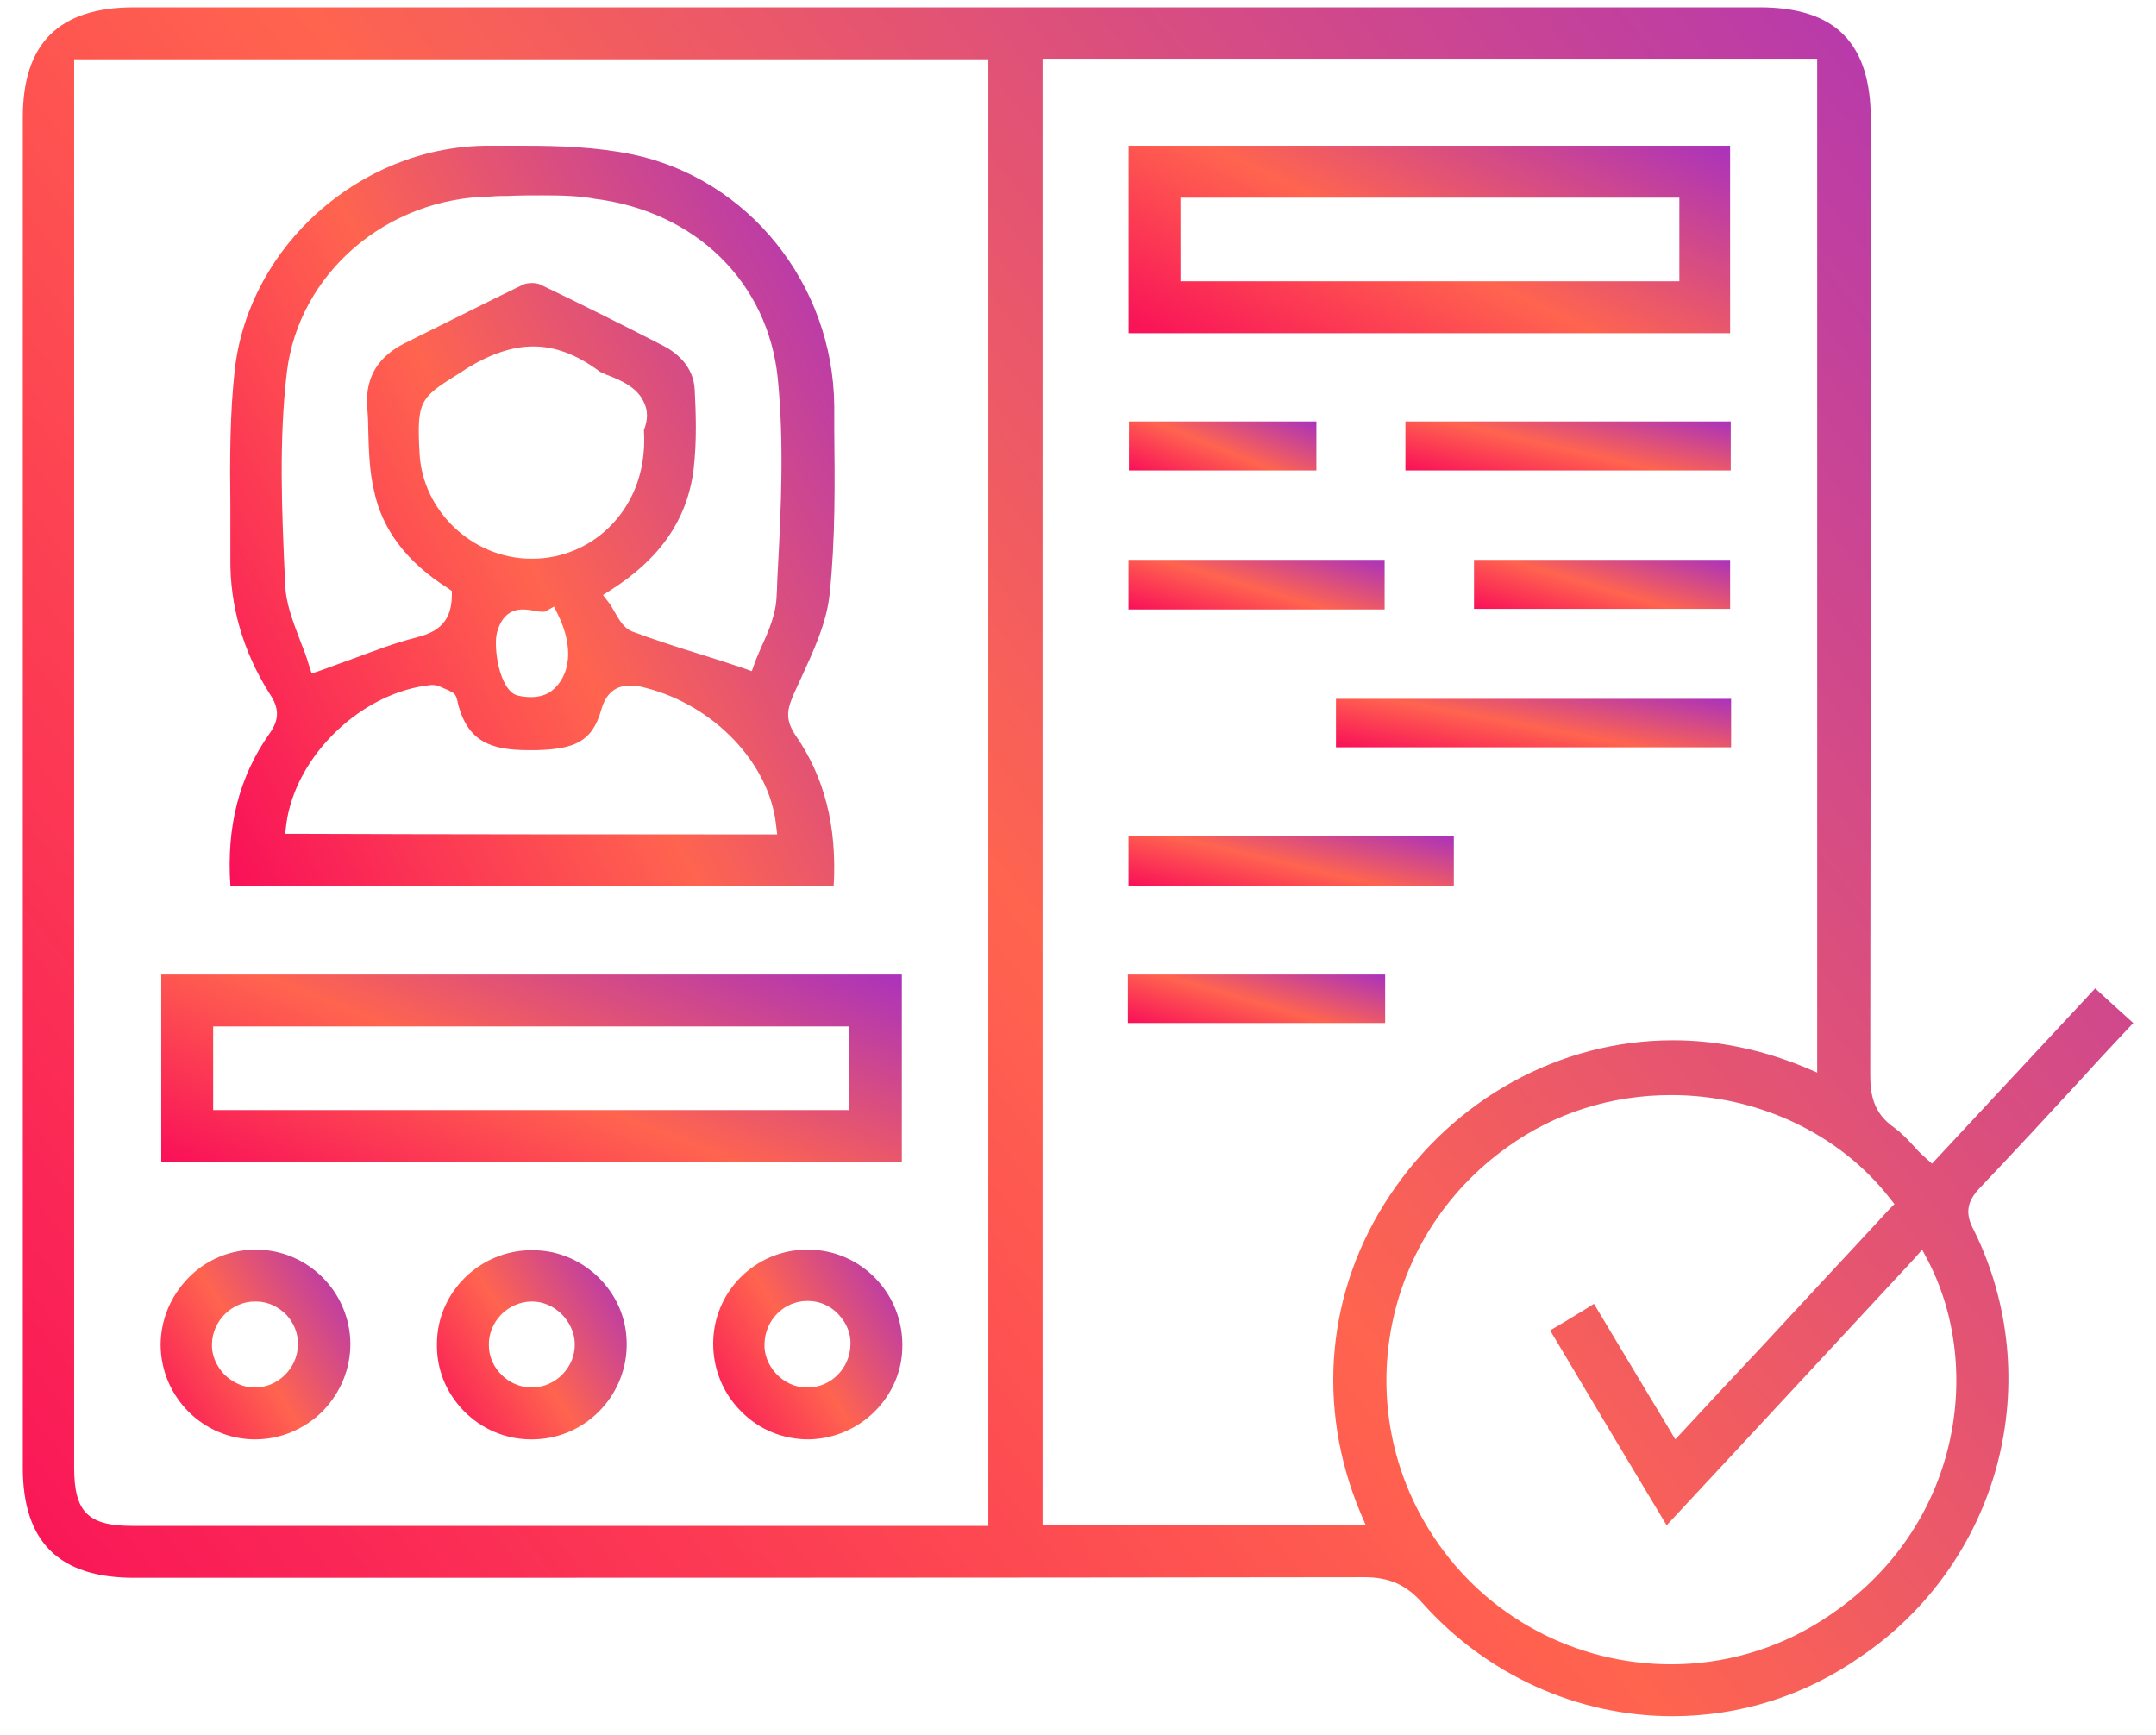 <svg width="82" height="66" viewBox="0 0 82 66" fill="none" xmlns="http://www.w3.org/2000/svg">
<path d="M63.608 65.279C59.988 65.279 56.522 63.7 54.087 60.958C53.473 60.278 52.837 59.992 51.893 59.992C36.296 60.014 20.435 60.014 5.101 60.014C2.249 60.014 0.867 58.654 0.867 55.824V4.469C0.867 1.639 2.249 0.279 5.101 0.279H66.92C69.816 0.279 71.154 1.639 71.154 4.557C71.154 22.085 71.154 23.511 71.132 40.885C71.132 41.609 71.242 42.333 72.031 42.881C72.273 43.057 72.514 43.298 72.777 43.583C72.909 43.737 73.063 43.891 73.238 44.044L73.479 44.263L79.688 37.594C79.951 37.836 80.214 38.077 80.455 38.297C80.675 38.494 80.916 38.713 81.135 38.911C80.477 39.613 79.819 40.315 79.183 41.017C77.911 42.399 76.594 43.825 75.3 45.185C74.796 45.711 74.73 46.172 75.081 46.808C76.441 49.572 76.748 52.731 75.958 55.715C75.169 58.676 73.326 61.287 70.759 63.02C68.631 64.511 66.152 65.279 63.608 65.279ZM63.564 41.653C61.282 41.653 59.133 42.333 57.334 43.627C52.529 47.05 51.301 53.587 54.526 58.457C56.522 61.484 59.9 63.305 63.564 63.305C65.538 63.305 67.49 62.757 69.18 61.703C74.532 58.391 75.498 52.117 73.326 47.949L73.106 47.532L72.799 47.883C70.803 50.033 68.829 52.161 66.854 54.289L63.388 58.018C61.875 55.495 60.427 53.082 58.957 50.603C59.418 50.34 59.834 50.077 60.273 49.813L60.624 49.594C61.019 50.252 61.414 50.91 61.809 51.569C62.357 52.49 62.928 53.433 63.498 54.377L63.717 54.749L64.025 54.42C65.034 53.324 66.043 52.249 67.052 51.174C68.631 49.463 70.277 47.708 71.856 45.996L72.053 45.799L71.878 45.58C69.969 43.123 66.854 41.653 63.564 41.653ZM2.82 55.824C2.82 57.514 3.346 58.04 5.035 58.04H37.59V2.254H2.82V55.824ZM39.652 57.996H51.937L51.74 57.535C50.05 53.499 50.445 49.09 52.858 45.47C55.315 41.785 59.33 39.569 63.63 39.569C65.319 39.569 67.008 39.92 68.653 40.6L69.114 40.797V2.232H39.652V57.996Z" fill="url(#paint0_linear_454_6335)"/>
<path d="M42.922 12.674V5.544H65.802V12.674H42.922ZM44.896 10.699H63.872V7.519H44.896V10.699Z" fill="url(#paint1_linear_454_6335)"/>
<path d="M65.84 26.582H50.812V28.425H65.84V26.582Z" fill="url(#paint2_linear_454_6335)"/>
<path d="M55.294 31.803H42.922V33.69H55.294V31.803Z" fill="url(#paint3_linear_454_6335)"/>
<path d="M65.826 16.03H53.453V17.895H65.826V16.03Z" fill="url(#paint4_linear_454_6335)"/>
<path d="M52.682 37.068H42.898V38.911H52.682V37.068Z" fill="url(#paint5_linear_454_6335)"/>
<path d="M65.803 21.295H56.062V23.16H65.803V21.295Z" fill="url(#paint6_linear_454_6335)"/>
<path d="M52.662 21.295H42.922V23.182H52.662V21.295Z" fill="url(#paint7_linear_454_6335)"/>
<path d="M50.067 16.03H42.938V17.895H50.067V16.03Z" fill="url(#paint8_linear_454_6335)"/>
<path d="M8.762 33.69C8.609 31.452 9.091 29.544 10.254 27.898C10.627 27.372 10.627 26.933 10.254 26.385C9.245 24.783 8.74 23.05 8.762 21.229C8.762 20.571 8.762 19.891 8.762 19.255C8.74 17.522 8.74 15.701 8.938 13.99C9.508 9.339 13.676 5.632 18.415 5.544H18.678C19.116 5.544 19.533 5.544 19.972 5.544C21.222 5.544 22.67 5.588 24.052 5.873C28.462 6.795 31.686 10.809 31.73 15.438V16.293C31.752 18.378 31.774 20.527 31.555 22.589C31.445 23.686 30.941 24.761 30.458 25.814C30.37 26.012 30.282 26.187 30.195 26.385C29.975 26.911 29.822 27.306 30.239 27.942C31.357 29.544 31.84 31.43 31.708 33.712H8.762V33.69ZM16.462 26.055C16.44 26.055 16.418 26.055 16.396 26.055C13.764 26.319 11.241 28.732 10.89 31.342L10.846 31.715H11.219C17.23 31.737 23.306 31.737 29.186 31.737H29.559L29.515 31.364C29.252 29.017 27.145 26.823 24.557 26.165C24.337 26.099 24.14 26.077 23.965 26.077C23.394 26.077 23.043 26.385 22.868 26.999C22.517 28.249 21.793 28.491 20.411 28.534C20.323 28.534 20.213 28.534 20.126 28.534C18.678 28.534 17.778 28.227 17.405 26.714V26.67L17.383 26.626V26.604C17.361 26.538 17.34 26.45 17.274 26.385L17.252 26.363L17.208 26.341C17.164 26.319 17.098 26.275 17.054 26.253C16.857 26.187 16.681 26.055 16.462 26.055ZM19.884 23.182C19.38 23.182 19.051 23.489 18.897 24.081C18.765 24.63 18.985 26.231 19.665 26.45C19.84 26.494 20.016 26.516 20.191 26.516C20.411 26.516 20.718 26.472 20.959 26.297C21.727 25.704 21.815 24.586 21.222 23.379L21.069 23.072L20.762 23.247C20.74 23.27 20.674 23.27 20.608 23.27C20.52 23.27 20.411 23.247 20.301 23.226C20.169 23.204 20.016 23.182 19.884 23.182ZM20.652 7.431C20.213 7.431 19.753 7.431 19.314 7.453C19.095 7.453 18.897 7.453 18.678 7.475C14.707 7.519 11.373 10.392 10.912 14.144C10.605 16.732 10.714 19.43 10.846 22.216C10.868 22.962 11.153 23.664 11.416 24.366C11.548 24.695 11.658 24.981 11.746 25.288L11.855 25.617L12.184 25.507C12.601 25.354 13.018 25.2 13.391 25.068C14.225 24.761 15.014 24.454 15.804 24.257C16.484 24.081 17.164 23.796 17.186 22.677V22.48L17.032 22.37C15.497 21.405 14.532 20.154 14.225 18.663C14.049 17.917 14.027 17.149 14.005 16.315C14.005 16.008 13.983 15.679 13.961 15.372C13.917 14.319 14.4 13.551 15.409 13.047C16.879 12.323 18.392 11.555 19.884 10.831C19.972 10.787 20.104 10.765 20.235 10.765C20.345 10.765 20.455 10.787 20.52 10.809C22.078 11.555 23.657 12.345 25.193 13.134C25.72 13.398 26.378 13.924 26.422 14.824C26.465 15.679 26.509 16.776 26.378 17.873C26.136 19.759 25.105 21.251 23.241 22.436L22.933 22.633L23.153 22.919C23.241 23.028 23.306 23.16 23.372 23.27C23.548 23.577 23.723 23.884 24.03 24.015C24.908 24.344 25.807 24.63 26.729 24.915C27.233 25.068 27.76 25.244 28.286 25.419L28.593 25.529L28.703 25.222C28.769 25.024 28.878 24.805 28.966 24.586C29.23 24.015 29.515 23.357 29.537 22.677C29.559 22.348 29.559 22.041 29.581 21.712C29.712 19.299 29.822 16.798 29.581 14.385C29.208 10.743 26.465 8.045 22.626 7.562C22.056 7.453 21.42 7.431 20.652 7.431ZM20.279 13.178C19.489 13.178 18.656 13.463 17.756 14.012C17.625 14.1 17.493 14.188 17.383 14.253C15.979 15.131 15.848 15.262 15.957 17.237C16.067 19.43 17.954 21.229 20.169 21.251H20.257C21.398 21.251 22.517 20.769 23.306 19.913C23.899 19.277 24.601 18.136 24.491 16.359C24.645 15.964 24.645 15.613 24.491 15.306C24.25 14.736 23.592 14.451 23.065 14.253C23.043 14.253 22.999 14.231 22.977 14.209C22.868 14.165 22.802 14.144 22.736 14.078C21.881 13.463 21.091 13.178 20.279 13.178Z" fill="url(#paint9_linear_454_6335)"/>
<path d="M6.133 44.197V37.068H34.3V44.197H6.133ZM8.107 42.223H32.304V39.042H8.107V42.223Z" fill="url(#paint10_linear_454_6335)"/>
<path d="M9.707 54.749C7.733 54.749 6.131 53.148 6.109 51.174C6.109 50.208 6.482 49.309 7.162 48.607C7.842 47.905 8.764 47.532 9.729 47.532C11.703 47.532 13.305 49.133 13.327 51.108C13.327 52.073 12.954 52.972 12.274 53.674C11.594 54.355 10.672 54.749 9.707 54.749ZM9.685 49.506C8.83 49.506 8.084 50.23 8.062 51.108C8.04 51.525 8.215 51.941 8.522 52.27C8.83 52.578 9.246 52.775 9.663 52.775H9.707C10.563 52.775 11.309 52.051 11.33 51.174C11.352 50.735 11.177 50.318 10.892 50.011C10.585 49.704 10.19 49.506 9.751 49.506H9.685Z" fill="url(#paint11_linear_454_6335)"/>
<path d="M20.194 54.749C19.229 54.749 18.307 54.355 17.627 53.653C16.947 52.95 16.596 52.051 16.618 51.086C16.64 49.133 18.263 47.554 20.216 47.554H20.26C21.225 47.554 22.146 47.949 22.826 48.651C23.506 49.353 23.857 50.252 23.835 51.218C23.792 53.17 22.19 54.749 20.238 54.749H20.194ZM20.194 49.506C19.294 49.528 18.571 50.296 18.593 51.174C18.593 52.029 19.338 52.775 20.216 52.775H20.26C21.159 52.753 21.883 51.985 21.861 51.108C21.839 50.252 21.093 49.506 20.238 49.506H20.194Z" fill="url(#paint12_linear_454_6335)"/>
<path d="M30.745 54.749C29.779 54.749 28.858 54.376 28.178 53.674C27.498 52.994 27.125 52.073 27.125 51.108C27.125 49.133 28.726 47.532 30.701 47.532H30.767C32.741 47.554 34.32 49.177 34.32 51.152C34.342 53.104 32.719 54.727 30.745 54.749ZM30.701 49.484C29.823 49.484 29.099 50.208 29.077 51.108C29.055 51.525 29.231 51.941 29.516 52.248C29.823 52.578 30.24 52.775 30.679 52.775H30.723C31.6 52.775 32.324 52.051 32.346 51.152C32.368 50.713 32.193 50.318 31.885 49.989C31.578 49.66 31.162 49.484 30.723 49.484H30.701Z" fill="url(#paint13_linear_454_6335)"/>
<defs>
<linearGradient id="paint0_linear_454_6335" x1="75.402" y1="-9.2" x2="-10.517" y2="59.078" gradientUnits="userSpaceOnUse">
<stop stop-color="#A831BF"/>
<stop offset="0.51" stop-color="#FF644F"/>
<stop offset="1" stop-color="#F80759"/>
</linearGradient>
<linearGradient id="paint1_linear_454_6335" x1="64.168" y1="4.504" x2="56.579" y2="20.178" gradientUnits="userSpaceOnUse">
<stop stop-color="#A831BF"/>
<stop offset="0.51" stop-color="#FF644F"/>
<stop offset="1" stop-color="#F80759"/>
</linearGradient>
<linearGradient id="paint2_linear_454_6335" x1="64.766" y1="26.313" x2="63.847" y2="31.139" gradientUnits="userSpaceOnUse">
<stop stop-color="#A831BF"/>
<stop offset="0.51" stop-color="#FF644F"/>
<stop offset="1" stop-color="#F80759"/>
</linearGradient>
<linearGradient id="paint3_linear_454_6335" x1="54.411" y1="31.528" x2="53.262" y2="36.376" gradientUnits="userSpaceOnUse">
<stop stop-color="#A831BF"/>
<stop offset="0.51" stop-color="#FF644F"/>
<stop offset="1" stop-color="#F80759"/>
</linearGradient>
<linearGradient id="paint4_linear_454_6335" x1="64.942" y1="15.758" x2="63.819" y2="20.555" gradientUnits="userSpaceOnUse">
<stop stop-color="#A831BF"/>
<stop offset="0.51" stop-color="#FF644F"/>
<stop offset="1" stop-color="#F80759"/>
</linearGradient>
<linearGradient id="paint5_linear_454_6335" x1="51.984" y1="36.799" x2="50.636" y2="41.405" gradientUnits="userSpaceOnUse">
<stop stop-color="#A831BF"/>
<stop offset="0.51" stop-color="#FF644F"/>
<stop offset="1" stop-color="#F80759"/>
</linearGradient>
<linearGradient id="paint6_linear_454_6335" x1="65.107" y1="21.023" x2="63.724" y2="25.672" gradientUnits="userSpaceOnUse">
<stop stop-color="#A831BF"/>
<stop offset="0.51" stop-color="#FF644F"/>
<stop offset="1" stop-color="#F80759"/>
</linearGradient>
<linearGradient id="paint7_linear_454_6335" x1="51.966" y1="21.02" x2="50.553" y2="25.715" gradientUnits="userSpaceOnUse">
<stop stop-color="#A831BF"/>
<stop offset="0.51" stop-color="#FF644F"/>
<stop offset="1" stop-color="#F80759"/>
</linearGradient>
<linearGradient id="paint8_linear_454_6335" x1="49.558" y1="15.758" x2="47.793" y2="20.101" gradientUnits="userSpaceOnUse">
<stop stop-color="#A831BF"/>
<stop offset="0.51" stop-color="#FF644F"/>
<stop offset="1" stop-color="#F80759"/>
</linearGradient>
<linearGradient id="paint9_linear_454_6335" x1="30.1" y1="1.436" x2="-1.383" y2="17.986" gradientUnits="userSpaceOnUse">
<stop stop-color="#A831BF"/>
<stop offset="0.51" stop-color="#FF644F"/>
<stop offset="1" stop-color="#F80759"/>
</linearGradient>
<linearGradient id="paint10_linear_454_6335" x1="32.288" y1="36.028" x2="25.698" y2="52.784" gradientUnits="userSpaceOnUse">
<stop stop-color="#A831BF"/>
<stop offset="0.51" stop-color="#FF644F"/>
<stop offset="1" stop-color="#F80759"/>
</linearGradient>
<linearGradient id="paint11_linear_454_6335" x1="12.811" y1="46.48" x2="3.898" y2="52.215" gradientUnits="userSpaceOnUse">
<stop stop-color="#A831BF"/>
<stop offset="0.51" stop-color="#FF644F"/>
<stop offset="1" stop-color="#F80759"/>
</linearGradient>
<linearGradient id="paint12_linear_454_6335" x1="23.321" y1="46.505" x2="14.423" y2="52.25" gradientUnits="userSpaceOnUse">
<stop stop-color="#A831BF"/>
<stop offset="0.51" stop-color="#FF644F"/>
<stop offset="1" stop-color="#F80759"/>
</linearGradient>
<linearGradient id="paint13_linear_454_6335" x1="33.807" y1="46.48" x2="24.905" y2="52.191" gradientUnits="userSpaceOnUse">
<stop stop-color="#A831BF"/>
<stop offset="0.51" stop-color="#FF644F"/>
<stop offset="1" stop-color="#F80759"/>
</linearGradient>
</defs>
</svg>
